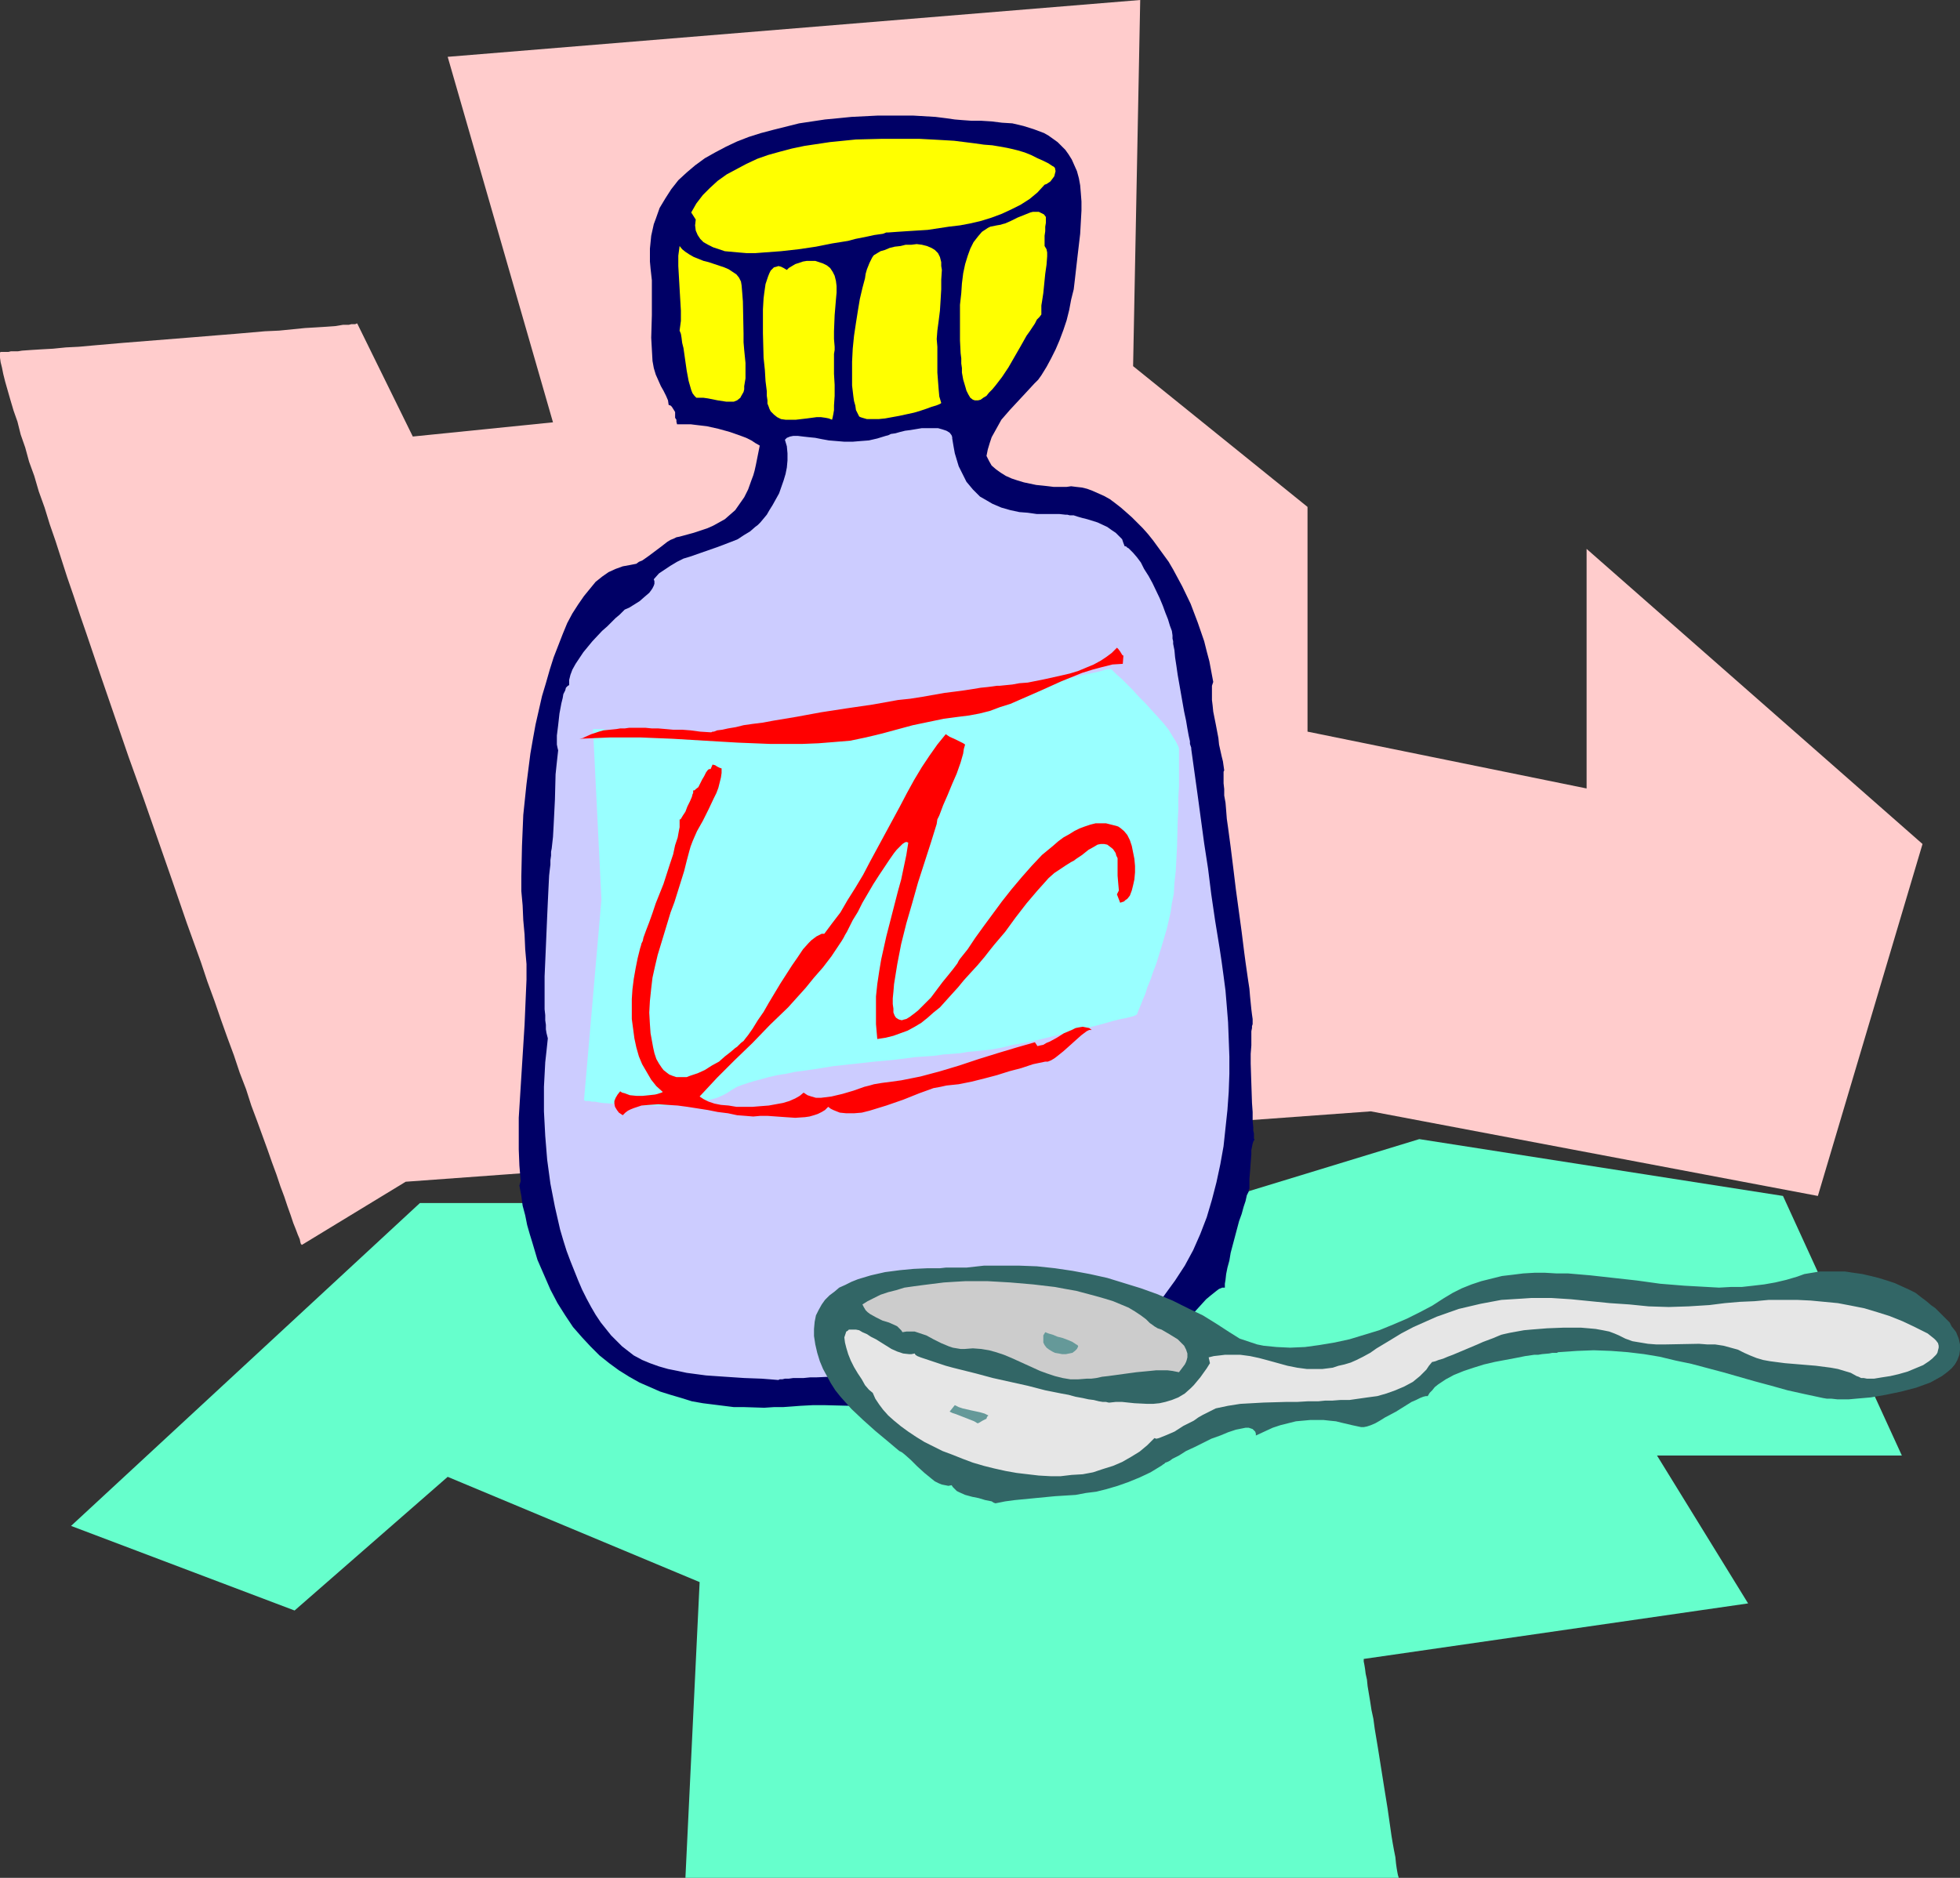<?xml version="1.0" encoding="UTF-8" standalone="no"?>
<svg
   version="1.0"
   width="129.724mm"
   height="124.317mm"
   id="svg17"
   sodipodi:docname="Medicine &amp; Spoon 1.wmf"
   xmlns:inkscape="http://www.inkscape.org/namespaces/inkscape"
   xmlns:sodipodi="http://sodipodi.sourceforge.net/DTD/sodipodi-0.dtd"
   xmlns="http://www.w3.org/2000/svg"
   xmlns:svg="http://www.w3.org/2000/svg">
  <rect width="100%" height="100%" fill="#333333" stroke="none"/>
  <sodipodi:namedview
     id="namedview17"
     pagecolor="#ffffff"
     bordercolor="#000000"
     borderopacity="0.25"
     inkscape:showpageshadow="2"
     inkscape:pageopacity="0.0"
     inkscape:pagecheckerboard="0"
     inkscape:deskcolor="#d1d1d1"
     inkscape:document-units="mm" />
  <defs
     id="defs1">
    <pattern
       id="WMFhbasepattern"
       patternUnits="userSpaceOnUse"
       width="6"
       height="6"
       x="0"
       y="0" />
  </defs>
  <path
     style="fill:#ffcccc;fill-opacity:1;fill-rule:evenodd;stroke:none"
     d="m 75.467,311.517 v -0.162 h -0.162 l -0.162,-0.485 -0.162,-0.808 -0.485,-1.131 -0.485,-1.293 -0.646,-1.616 -0.646,-1.939 -0.808,-2.262 -0.808,-2.424 -0.97,-2.585 -0.97,-2.908 -1.131,-3.07 -1.131,-3.232 -1.293,-3.555 -1.293,-3.555 -1.454,-3.878 -1.293,-4.039 -1.616,-4.201 -1.454,-4.363 -1.616,-4.363 -1.616,-4.524 -1.616,-4.686 -1.778,-4.847 -1.616,-4.847 -3.555,-9.856 -3.555,-10.341 -7.272,-20.843 -3.717,-10.341 -3.555,-10.341 -3.555,-10.341 -3.394,-10.018 -1.616,-4.686 -1.616,-4.847 -1.616,-4.686 -1.454,-4.524 -1.454,-4.524 -1.454,-4.201 -1.293,-4.201 -1.454,-4.039 -1.131,-3.878 -1.293,-3.555 -0.97,-3.555 -1.131,-3.232 -0.808,-3.232 -0.97,-2.747 L 2.586,100.015 1.939,97.753 1.293,95.491 0.808,93.552 0.485,91.936 0.162,90.644 0,89.513 v -0.808 -0.485 l 0.162,-0.162 v 0 H 0.97 1.454 2.101 l 0.646,-0.162 h 0.97 0.808 l 0.97,-0.162 2.262,-0.162 2.586,-0.162 2.909,-0.162 3.232,-0.323 3.232,-0.162 3.555,-0.323 3.717,-0.323 3.717,-0.323 8.08,-0.646 8.08,-0.646 7.918,-0.646 4.04,-0.323 3.717,-0.323 3.717,-0.323 3.555,-0.162 3.232,-0.323 3.232,-0.323 2.747,-0.162 2.586,-0.162 2.262,-0.162 0.97,-0.162 0.97,-0.162 h 0.808 0.646 l 0.646,-0.162 h 0.485 0.485 l 0.323,-0.162 h 0.162 L 103.262,109.225 138.329,105.67 111.989,14.219 285.224,0 l -1.778,91.613 43.632,35.223 v 56.228 l 69.811,14.219 v -59.944 l 84.032,73.84 -26.179,88.059 -111.827,-21.166 -241.43,17.612 z"
     id="path1" />
  <path
     style="fill:#66ffcc;fill-opacity:1;fill-rule:evenodd;stroke:none"
     d="m 105.04,301.015 -87.264,80.788 55.914,21.166 38.299,-33.446 63.024,26.337 -3.555,74.002 H 349.864 v -0.162 l -0.162,-0.485 -0.162,-0.808 -0.162,-0.969 -0.162,-1.131 -0.162,-1.616 -0.323,-1.616 -0.323,-1.777 -0.323,-1.939 -0.323,-2.262 -0.323,-2.262 -0.323,-2.262 -0.808,-5.009 -1.616,-10.179 -0.808,-4.847 -0.323,-2.424 -0.485,-2.262 -0.323,-2.1 -0.323,-1.939 -0.323,-1.939 -0.162,-1.616 -0.323,-1.454 -0.162,-1.293 -0.162,-0.969 -0.162,-0.808 v -0.323 -0.323 l 96.152,-13.895 -22.786,-37.001 h 61.246 l -29.734,-64.953 -90.981,-14.219 -52.358,15.996 z"
     id="path2" />
  <path
     style="fill:#000066;fill-opacity:1;fill-rule:evenodd;stroke:none"
     d="m 157.56,141.379 -1.778,0.323 -1.778,0.646 -1.778,0.808 -1.616,1.131 -1.616,1.293 -1.454,1.777 -1.454,1.777 -1.454,2.1 -1.454,2.262 -1.293,2.424 -1.131,2.747 -1.131,2.908 -1.131,2.908 -0.97,3.07 -0.97,3.393 -0.97,3.232 -0.808,3.555 -0.808,3.555 -0.646,3.555 -0.646,3.716 -0.97,7.594 -0.808,7.756 -0.323,7.756 -0.162,7.594 v 3.716 l 0.323,3.555 0.162,3.716 0.323,3.555 0.162,3.716 0.323,3.716 v 3.878 l -0.162,3.716 -0.323,7.594 -0.485,7.756 -0.485,7.756 -0.485,7.756 v 3.878 4.039 l 0.162,4.039 0.323,3.878 -0.323,1.131 0.485,2.585 0.323,2.424 0.646,2.424 0.485,2.424 0.646,2.262 0.646,2.1 1.293,4.363 1.616,3.716 1.616,3.716 1.778,3.393 1.939,3.07 1.939,2.908 2.262,2.585 2.101,2.262 2.262,2.262 2.424,1.939 2.424,1.777 2.586,1.616 2.586,1.454 2.586,1.131 2.586,1.131 2.586,0.808 2.747,0.808 2.586,0.808 2.747,0.485 2.586,0.323 2.586,0.323 2.586,0.323 h 2.586 l 5.01,0.162 2.424,-0.162 h 2.262 l 2.262,-0.162 2.101,-0.162 3.07,-0.162 h 3.07 l 6.302,0.162 6.464,0.162 h 3.232 l 3.232,-0.162 3.555,-0.162 3.555,0.162 h 1.616 1.778 3.07 l 0.646,-0.323 0.97,-0.485 0.97,-0.323 1.131,-0.323 1.293,-0.162 1.293,-0.323 1.454,-0.162 1.616,-0.323 3.232,-0.485 3.555,-0.485 3.878,-0.485 4.04,-0.808 4.04,-0.808 4.202,-0.969 4.04,-1.293 4.202,-1.454 1.939,-0.808 2.101,-0.969 1.778,-0.969 1.939,-1.131 1.778,-1.293 1.778,-1.131 1.778,-1.454 1.616,-1.616 0.485,-0.485 0.646,-0.646 0.485,-0.808 0.808,-0.808 1.616,-1.777 1.616,-1.777 1.616,-1.777 0.97,-0.808 0.808,-0.646 0.808,-0.646 0.646,-0.485 0.808,-0.323 h 0.646 v -0.969 l 0.162,-0.969 0.162,-1.454 0.323,-1.616 0.485,-1.777 0.323,-1.939 2.101,-7.917 0.646,-1.777 0.485,-1.777 0.485,-1.454 0.323,-1.454 0.485,-0.969 v -0.485 l 0.162,-0.162 v -1.616 -0.808 l 0.162,-1.939 0.162,-2.262 0.162,-2.1 v -0.969 l 0.162,-0.808 0.162,-0.808 0.162,-0.485 0.162,-0.323 0.162,-0.162 -0.162,-0.323 v -0.323 -0.485 -0.485 l -0.162,-0.646 v -0.808 l -0.162,-1.777 v -2.1 l -0.162,-2.262 -0.162,-4.847 -0.162,-5.009 v -2.424 l 0.162,-2.1 v -1.939 -1.616 l 0.162,-0.808 v -0.485 l 0.162,-0.485 v -0.485 -0.808 l -0.162,-1.131 -0.162,-1.293 -0.162,-1.616 -0.162,-1.616 -0.162,-1.939 -0.323,-2.1 -0.323,-2.262 -0.323,-2.262 -0.323,-2.424 -0.646,-5.17 -1.454,-10.664 -0.646,-5.332 -0.646,-5.17 -0.323,-2.424 -0.323,-2.424 -0.323,-2.262 -0.162,-2.1 -0.162,-1.939 -0.323,-1.777 v -1.616 l -0.162,-1.454 v -2.908 l 0.162,-0.323 -0.162,-1.131 -0.162,-1.131 -0.323,-1.293 -0.323,-1.454 -0.323,-1.454 -0.162,-1.616 -0.646,-3.393 -0.646,-3.232 -0.162,-1.616 -0.162,-1.293 v -1.454 -1.131 -0.969 l 0.323,-0.969 -0.485,-2.585 -0.485,-2.585 -0.646,-2.424 -0.646,-2.585 -1.616,-4.686 -1.778,-4.686 -2.101,-4.363 -2.262,-4.201 -1.131,-1.939 -2.586,-3.555 -1.293,-1.777 -1.293,-1.616 -1.293,-1.454 -1.454,-1.454 -1.293,-1.293 -1.454,-1.293 -1.293,-1.131 -1.454,-1.131 -1.293,-0.969 -1.454,-0.808 -1.454,-0.646 -1.454,-0.646 -1.293,-0.485 -1.293,-0.323 -1.454,-0.162 -1.293,-0.162 -1.131,0.162 h -0.97 -0.97 -1.293 l -1.293,-0.162 -1.454,-0.162 -1.616,-0.162 -3.07,-0.646 -1.616,-0.485 -1.454,-0.485 -1.454,-0.646 -1.293,-0.808 -1.131,-0.808 -1.131,-0.969 -0.646,-1.131 -0.646,-1.293 0.323,-1.616 0.485,-1.616 0.485,-1.454 0.808,-1.454 0.808,-1.454 0.808,-1.454 2.101,-2.424 2.101,-2.262 2.101,-2.262 1.939,-2.1 0.97,-0.969 0.808,-1.131 1.293,-2.1 1.131,-2.1 1.131,-2.262 0.97,-2.262 0.97,-2.585 0.808,-2.424 0.646,-2.585 0.485,-2.585 0.646,-2.585 0.323,-2.747 0.646,-5.655 0.646,-5.494 0.323,-5.817 v -2.262 l -0.162,-2.1 -0.162,-1.939 -0.323,-1.777 -0.485,-1.777 -0.646,-1.454 -0.646,-1.454 -0.808,-1.293 -0.808,-1.131 -0.97,-0.969 -0.97,-0.969 -1.131,-0.808 -1.131,-0.808 -1.131,-0.646 -1.293,-0.485 -1.293,-0.485 -2.586,-0.808 -2.747,-0.646 -2.586,-0.162 -2.586,-0.323 -2.586,-0.162 h -2.424 l -2.262,-0.162 -1.939,-0.162 -2.262,-0.323 -2.586,-0.323 -2.747,-0.162 -2.747,-0.162 h -2.909 -3.07 -3.07 l -3.232,0.162 -3.232,0.162 -3.232,0.323 -3.394,0.323 -3.232,0.485 -3.232,0.485 -3.232,0.808 -3.232,0.808 -3.07,0.808 -3.07,0.969 -2.909,1.131 -2.747,1.293 -2.747,1.454 -2.586,1.454 -2.424,1.777 -2.101,1.777 -2.101,1.939 -1.778,2.262 -1.454,2.262 -1.454,2.424 -0.97,2.747 -0.485,1.293 -0.646,2.908 -0.162,1.616 -0.162,1.616 v 1.616 1.616 l 0.162,1.777 0.323,2.908 v 2.908 5.817 l -0.162,5.655 0.162,2.908 0.162,2.908 0.323,1.777 0.485,1.616 0.646,1.454 0.646,1.454 0.646,1.131 0.646,1.293 0.485,1.131 0.162,1.131 0.485,0.162 0.323,0.323 0.808,1.293 v 0.646 0.323 0.485 l 0.323,0.485 v 0.485 l 0.162,0.646 h 0.97 1.131 1.293 l 1.293,0.162 2.747,0.323 2.909,0.646 2.909,0.808 2.747,0.969 1.293,0.485 1.293,0.646 0.97,0.646 1.131,0.646 -0.323,1.616 -0.323,1.616 -0.323,1.616 -0.323,1.454 -0.323,1.131 -0.485,1.293 -0.808,2.262 -0.97,1.939 -1.131,1.616 -1.131,1.616 -1.293,1.131 -1.293,1.131 -1.454,0.808 -1.454,0.808 -1.454,0.646 -3.394,1.131 -1.778,0.485 -1.778,0.485 -0.808,0.162 -0.646,0.323 -0.808,0.323 -0.808,0.485 -1.454,1.131 -3.232,2.424 -1.616,1.131 -0.808,0.323 -0.646,0.485 -0.808,0.162 z"
     id="path3" />
  <path
     style="fill:#ffff00;fill-opacity:1;fill-rule:evenodd;stroke:none"
     d="m 261.307,46.211 -1.778,1.939 -1.939,1.616 -2.262,1.454 -2.262,1.131 -2.424,1.131 -2.586,0.969 -2.586,0.808 -2.747,0.646 -2.586,0.485 -2.747,0.323 -5.333,0.808 -2.586,0.162 -2.586,0.162 -2.424,0.162 -2.262,0.162 h -0.485 l -0.808,0.323 -1.131,0.162 -1.131,0.162 -1.454,0.323 -1.616,0.323 -1.616,0.323 -1.778,0.485 -4.04,0.646 -4.04,0.808 -4.363,0.646 -4.363,0.485 -4.363,0.323 -2.101,0.162 h -2.101 l -1.939,-0.162 -1.778,-0.162 -1.778,-0.162 -1.454,-0.485 -1.454,-0.485 -1.293,-0.646 -1.131,-0.646 -0.808,-0.808 -0.646,-0.969 -0.485,-1.131 -0.162,-1.293 0.162,-1.454 -1.131,-1.777 1.293,-2.262 1.616,-2.1 1.778,-1.777 1.939,-1.777 2.262,-1.616 2.424,-1.293 2.424,-1.293 2.747,-1.293 2.747,-0.969 2.909,-0.808 3.07,-0.808 3.07,-0.646 3.232,-0.485 3.232,-0.485 3.232,-0.323 3.232,-0.323 6.464,-0.162 h 6.302 3.07 l 3.07,0.162 2.909,0.162 2.747,0.162 2.586,0.323 2.586,0.323 2.262,0.323 2.101,0.162 1.939,0.323 1.778,0.323 1.454,0.323 1.293,0.323 1.616,0.485 1.616,0.646 1.616,0.808 1.454,0.646 1.293,0.646 0.485,0.323 0.485,0.323 0.323,0.162 0.162,0.162 0.162,0.162 v 0 l 0.162,0.808 -0.162,0.646 -0.162,0.646 -0.485,0.646 -0.485,0.646 -0.485,0.323 -0.485,0.323 z"
     id="path4" />
  <path
     style="fill:#ffff00;fill-opacity:1;fill-rule:evenodd;stroke:none"
     d="m 186.163,87.574 0.162,1.616 0.162,1.616 v 1.293 2.585 l -0.162,0.969 -0.162,0.969 v 0.808 l -0.162,0.646 -0.646,1.131 -0.162,0.323 -0.808,0.646 -0.808,0.323 h -0.808 -1.131 l -2.101,-0.323 -2.424,-0.485 -1.131,-0.162 h -1.293 -0.485 l -0.485,-0.485 -0.485,-0.646 -0.323,-0.808 -0.323,-1.131 -0.323,-1.131 -0.485,-2.585 -0.808,-5.655 -0.323,-1.293 -0.162,-1.293 -0.162,-0.969 -0.323,-0.808 0.323,-2.424 v -2.585 l -0.162,-2.747 -0.162,-2.747 -0.323,-5.655 v -2.585 l 0.323,-2.424 0.646,0.808 0.808,0.646 0.97,0.646 1.131,0.646 2.424,0.969 1.293,0.323 1.454,0.485 2.424,0.808 1.131,0.485 0.97,0.646 0.97,0.646 0.646,0.808 0.485,0.969 0.162,0.969 0.162,1.939 0.162,2.1 0.162,8.079 v 2.1 z"
     id="path5" />
  <path
     style="fill:#ffff00;fill-opacity:1;fill-rule:evenodd;stroke:none"
     d="m 208.787,86.766 v 0.808 l -0.162,0.969 v 1.131 1.293 2.585 l 0.162,2.747 v 2.747 l -0.162,2.424 v 1.131 l -0.162,0.969 -0.162,0.808 -0.162,0.646 -0.808,-0.323 -0.808,-0.162 -1.131,-0.162 h -1.131 l -2.424,0.323 -2.747,0.323 h -1.293 -1.293 l -1.131,-0.162 -0.97,-0.485 -0.808,-0.646 -0.808,-0.808 -0.323,-0.646 -0.162,-0.485 -0.323,-0.808 v -0.808 l -0.162,-1.131 v -1.131 l -0.323,-2.585 -0.162,-2.747 -0.323,-3.07 -0.162,-6.14 v -3.07 -2.908 l 0.162,-2.747 0.162,-1.293 0.162,-1.131 0.162,-1.131 0.323,-0.969 0.323,-0.969 0.323,-0.808 0.323,-0.646 0.485,-0.485 0.323,-0.323 0.646,-0.162 0.485,-0.162 0.646,0.162 0.646,0.323 0.808,0.485 0.485,-0.485 0.808,-0.485 0.808,-0.485 0.97,-0.323 0.97,-0.323 0.97,-0.162 h 1.131 0.97 l 0.97,0.323 0.97,0.323 0.97,0.485 0.808,0.646 0.646,0.969 0.485,0.969 0.323,1.293 0.162,1.293 v 1.616 l -0.162,1.777 -0.162,1.939 -0.162,1.939 -0.162,4.039 v 1.939 z"
     id="path6" />
  <path
     style="fill:#ffff00;fill-opacity:1;fill-rule:evenodd;stroke:none"
     d="m 234.32,84.827 0.162,1.939 v 2.1 4.363 l 0.162,2.1 0.162,2.1 0.162,1.777 0.485,1.616 -0.162,0.162 -0.323,0.162 -0.808,0.323 -1.131,0.323 -1.293,0.485 -1.454,0.485 -1.616,0.485 -3.717,0.808 -1.778,0.323 -1.778,0.323 -1.616,0.162 h -1.616 -1.293 l -1.131,-0.323 -0.485,-0.162 -0.323,-0.162 -0.162,-0.323 -0.162,-0.323 -0.485,-0.969 -0.162,-1.131 -0.323,-1.131 -0.162,-1.131 -0.323,-2.747 v -2.908 -3.07 l 0.162,-3.232 0.323,-3.232 0.485,-3.232 0.485,-3.07 0.485,-2.908 0.646,-2.747 0.646,-2.424 0.162,-1.131 0.323,-1.131 0.323,-0.808 0.323,-0.808 0.323,-0.646 0.323,-0.646 0.323,-0.485 0.162,-0.162 0.808,-0.485 0.808,-0.485 1.131,-0.323 1.131,-0.485 1.293,-0.323 1.454,-0.162 1.293,-0.323 h 1.454 l 1.293,-0.162 1.293,0.162 1.293,0.323 1.131,0.485 0.808,0.485 0.808,0.808 0.485,0.969 0.323,1.293 v 0.969 l 0.162,0.969 -0.162,2.424 v 2.424 l -0.162,2.747 -0.162,2.585 -0.323,2.585 -0.323,2.424 z"
     id="path7" />
  <path
     style="fill:#ffff00;fill-opacity:1;fill-rule:evenodd;stroke:none"
     d="m 260.499,78.687 -0.485,0.646 -0.646,0.646 -0.485,0.969 -0.646,0.969 -0.646,0.969 -0.808,1.131 -1.454,2.585 -3.07,5.332 -1.616,2.424 -1.616,2.1 -0.808,0.969 -0.808,0.808 -0.646,0.808 -0.808,0.485 -0.646,0.485 -0.646,0.162 h -0.808 l -0.485,-0.162 -0.646,-0.485 -0.485,-0.808 -0.485,-0.969 -0.323,-1.131 -0.485,-1.616 -0.323,-1.777 v -1.131 l -0.162,-1.131 V 89.674 l -0.162,-1.293 -0.162,-3.232 v -3.07 -3.07 -2.747 l 0.323,-2.908 0.162,-2.424 0.323,-2.585 0.485,-2.262 0.646,-2.1 0.646,-1.777 0.808,-1.616 1.131,-1.454 0.97,-1.131 1.454,-0.969 0.646,-0.323 0.808,-0.162 0.808,-0.162 0.97,-0.162 0.485,-0.162 0.646,-0.162 1.454,-0.646 1.616,-0.808 1.616,-0.646 1.616,-0.646 0.646,-0.162 h 0.808 0.646 l 0.646,0.323 0.646,0.323 0.485,0.646 v 1.454 l -0.162,0.969 v 1.131 l -0.162,1.131 v 1.131 0.808 0.646 l 0.485,0.808 0.162,0.808 v 0.969 l -0.162,2.1 -0.323,2.262 -0.485,4.847 -0.323,2.1 -0.162,0.969 v 0.808 z"
     id="path8" />
  <path
     style="fill:#ccccff;fill-opacity:1;fill-rule:evenodd;stroke:none"
     d="m 293.304,158.99 v 0.323 0.485 l 0.162,0.646 v 0.646 l 0.323,1.616 0.162,1.777 0.323,2.1 0.323,2.262 1.616,9.21 0.485,2.262 0.323,1.939 0.323,1.777 0.323,1.454 v 0.646 l 0.323,0.969 v 0.323 l 1.616,11.633 0.808,5.978 0.808,5.978 0.97,6.301 0.808,6.463 0.97,6.625 1.131,6.948 0.485,3.232 0.485,3.555 0.485,3.716 0.323,3.878 0.323,4.039 0.162,4.201 0.162,4.363 v 4.363 l -0.162,4.524 -0.323,4.524 -0.485,4.524 -0.485,4.524 -0.808,4.524 -0.97,4.524 -1.131,4.363 -1.293,4.363 -1.616,4.201 -1.778,4.039 -2.101,3.878 -2.424,3.716 -1.293,1.777 -1.293,1.777 -1.293,1.777 -1.616,1.616 -1.454,1.454 -1.778,1.616 -1.616,1.293 -1.778,1.454 -1.939,1.293 -1.939,1.131 -1.939,1.131 -2.101,0.969 -2.262,0.969 -2.262,0.808 -2.424,0.808 -2.424,0.646 -2.586,0.646 -2.586,0.485 -2.747,0.323 -2.909,0.323 -2.909,0.162 h -3.07 -3.232 l -3.232,-0.162 -0.646,0.162 -0.97,0.162 -0.97,0.162 h -1.293 l -1.293,0.162 -1.616,0.162 -1.616,0.162 -1.616,0.162 -3.717,0.162 h -3.878 l -8.08,0.323 -4.04,0.162 h -3.878 l -3.555,0.162 h -1.454 l -1.616,0.162 h -1.293 -1.293 l -1.131,0.162 h -0.97 l -0.646,0.162 h -0.646 l -0.323,0.162 h -0.162 l -1.939,-0.162 -2.101,-0.162 -4.363,-0.162 -2.424,-0.162 -2.424,-0.162 -4.686,-0.323 -4.848,-0.646 -2.262,-0.485 -2.424,-0.485 -2.262,-0.646 -2.262,-0.808 -1.939,-0.808 -2.101,-1.131 -1.454,-1.131 -1.454,-1.131 -1.293,-1.293 -1.454,-1.454 -1.293,-1.616 -1.293,-1.616 -1.293,-1.939 -1.131,-1.939 -1.131,-2.1 -1.131,-2.262 -0.97,-2.262 -0.97,-2.424 -0.97,-2.424 -0.97,-2.585 -0.808,-2.585 -0.808,-2.747 -1.293,-5.655 -1.131,-5.817 -0.808,-5.978 -0.485,-5.978 -0.323,-6.14 v -6.14 l 0.323,-6.14 0.323,-2.908 0.323,-3.07 -0.162,-0.646 -0.162,-0.646 -0.162,-0.969 v -1.131 l -0.162,-1.131 v -1.293 l -0.162,-1.454 v -1.454 -3.232 -3.555 l 0.162,-3.716 0.162,-3.716 0.323,-7.594 0.162,-3.555 0.162,-3.393 0.162,-3.232 0.162,-1.454 0.162,-1.293 v -1.131 l 0.162,-1.131 v -0.969 l 0.162,-0.808 0.323,-2.908 0.162,-2.908 0.323,-6.463 0.162,-6.301 0.323,-3.07 0.323,-2.908 -0.162,-0.646 -0.162,-0.808 v -2.262 l 0.323,-2.585 0.323,-2.908 0.485,-2.585 0.323,-1.293 0.162,-0.969 0.485,-0.969 0.162,-0.646 0.485,-0.485 0.323,-0.162 v -1.293 l 0.323,-1.293 0.485,-1.293 0.808,-1.454 0.97,-1.454 0.97,-1.454 2.262,-2.747 2.424,-2.585 1.293,-1.131 1.131,-1.131 0.97,-0.969 0.97,-0.808 0.646,-0.646 0.646,-0.646 1.131,-0.485 1.293,-0.808 1.293,-0.808 1.293,-1.131 1.131,-0.969 0.485,-0.646 0.323,-0.485 0.323,-0.646 0.162,-0.485 v -0.646 l -0.162,-0.485 1.293,-1.454 1.454,-0.969 1.454,-0.969 1.616,-0.969 1.616,-0.808 1.616,-0.485 6.949,-2.424 3.394,-1.293 1.616,-0.646 1.454,-0.969 1.616,-0.969 1.293,-1.131 0.646,-0.485 0.646,-0.646 0.808,-0.969 0.808,-0.969 0.646,-1.131 0.808,-1.293 0.808,-1.454 0.808,-1.454 1.131,-3.232 0.485,-1.616 0.323,-1.616 0.162,-1.777 v -1.777 l -0.162,-1.777 -0.485,-1.616 0.485,-0.485 0.808,-0.323 0.808,-0.162 h 1.131 l 1.293,0.162 1.454,0.162 1.616,0.162 1.616,0.323 1.778,0.323 1.939,0.162 1.939,0.162 h 2.101 l 1.939,-0.162 2.101,-0.162 2.101,-0.485 2.101,-0.646 0.646,-0.162 0.646,-0.323 1.131,-0.162 1.131,-0.323 1.293,-0.323 1.293,-0.162 2.909,-0.485 h 1.454 1.293 1.293 l 1.131,0.323 0.97,0.323 0.808,0.485 0.485,0.646 0.162,0.485 v 0.323 l 0.323,1.939 0.323,1.777 0.485,1.616 0.485,1.616 0.646,1.293 0.646,1.293 0.646,1.293 0.808,0.969 0.808,0.969 0.97,0.969 0.808,0.808 1.131,0.646 1.939,1.131 2.262,0.969 2.262,0.646 2.262,0.485 2.101,0.162 2.262,0.323 h 1.939 1.939 1.778 l 1.454,0.162 h 0.485 l 0.646,0.162 h 0.97 l 0.97,0.323 1.131,0.323 1.293,0.323 2.586,0.808 2.424,1.131 1.131,0.808 0.97,0.646 0.808,0.808 0.808,0.808 0.323,0.969 0.323,0.808 h 0.323 l 0.323,0.323 0.323,0.162 0.323,0.323 0.808,0.808 0.97,1.131 0.97,1.293 0.808,1.616 1.131,1.777 0.97,1.777 1.778,3.716 0.808,1.939 0.646,1.777 0.646,1.616 0.485,1.616 0.485,1.293 z"
     id="path9" />
  <path
     style="fill:#99ffff;fill-opacity:1;fill-rule:evenodd;stroke:none"
     d="m 146.086,275.325 4.363,-50.25 -2.101,-42.656 h 0.646 0.646 0.808 l 1.131,0.162 h 1.454 1.454 l 1.778,0.162 h 1.778 2.101 l 2.101,0.162 h 2.262 l 4.686,0.162 5.171,0.162 h 10.504 5.171 4.848 2.424 2.101 l 2.262,-0.162 h 1.939 l 1.778,-0.162 1.616,-0.162 1.616,-0.162 1.293,-0.162 1.293,-0.323 1.616,-0.323 1.778,-0.323 1.939,-0.323 2.101,-0.485 2.262,-0.485 2.424,-0.485 2.586,-0.646 2.586,-0.485 2.747,-0.646 5.818,-1.293 11.635,-2.585 5.656,-1.293 2.747,-0.646 2.586,-0.646 2.586,-0.485 2.424,-0.646 2.262,-0.485 2.101,-0.485 1.939,-0.485 1.616,-0.323 1.616,-0.323 1.293,-0.323 0.97,-0.323 0.808,-0.162 h 0.323 0.323 v 0 l 0.162,0.162 0.162,0.162 0.323,0.323 0.323,0.323 0.485,0.485 1.131,0.969 1.293,1.293 1.454,1.454 1.454,1.616 1.616,1.616 3.232,3.555 1.454,1.616 1.293,1.616 0.97,1.616 0.808,1.293 0.323,0.646 0.323,0.646 0.162,0.485 v 0.323 6.786 2.424 l -0.162,2.747 v 2.908 l -0.162,3.07 -0.162,6.301 -0.162,3.07 -0.162,3.07 -0.323,2.908 -0.162,2.747 -0.485,2.424 -0.323,2.262 -0.485,2.1 -0.485,2.1 -1.293,4.363 -1.293,4.201 -0.808,2.1 -0.646,1.939 -0.808,1.939 -0.485,1.616 -0.646,1.454 -0.485,1.293 -0.485,1.131 -0.323,0.808 -0.162,0.485 h -0.162 v 0.162 0 h -0.162 l -0.323,0.162 -0.485,0.162 -0.646,0.162 -0.646,0.162 -0.646,0.162 -0.97,0.162 -1.939,0.485 -2.262,0.646 -2.424,0.646 -2.747,0.646 -2.747,0.808 -3.07,0.646 -5.979,1.454 -2.909,0.646 -2.909,0.485 -2.586,0.646 -2.586,0.485 -1.293,0.162 -1.454,0.162 -1.616,0.162 -1.778,0.162 -1.939,0.323 -2.101,0.162 -2.101,0.162 -2.262,0.323 -2.262,0.162 -2.424,0.162 -5.01,0.646 -5.171,0.485 -10.342,1.131 -5.01,0.808 -4.686,0.646 -2.262,0.485 -2.101,0.323 -2.101,0.485 -1.778,0.485 -1.778,0.485 -1.616,0.485 -1.454,0.485 -1.293,0.485 -1.131,0.646 -0.97,0.646 -0.808,0.485 -0.97,0.485 -1.131,0.485 -1.131,0.323 -2.424,0.646 -2.747,0.485 -2.909,0.323 -3.07,0.162 h -3.07 -2.909 l -3.07,-0.162 -2.747,-0.162 -2.424,-0.162 -2.262,-0.162 -0.97,-0.162 -0.808,-0.162 h -0.808 l -0.646,-0.162 h -0.485 -0.485 l -0.162,-0.162 z"
     id="path10" />
  <path
     style="fill:#ff0000;fill-opacity:1;fill-rule:evenodd;stroke:none"
     d="m 239.814,179.349 2.586,-0.323 2.586,-0.485 2.586,-0.646 2.586,-0.969 2.586,-0.808 2.586,-1.131 5.171,-2.262 5.01,-2.262 5.171,-2.1 2.586,-0.808 2.424,-0.646 2.586,-0.646 2.586,-0.162 0.162,-2.1 h -0.162 l -0.162,-0.162 -0.485,-0.808 -0.485,-0.646 -0.162,-0.162 -0.162,-0.162 -1.293,1.293 -1.293,0.969 -1.454,0.969 -1.778,0.969 -1.939,0.808 -1.939,0.808 -2.101,0.646 -2.101,0.485 -4.363,0.969 -4.04,0.808 -2.101,0.162 -1.778,0.323 -1.616,0.162 -1.616,0.162 h -0.646 l -1.131,0.162 -1.293,0.162 -1.616,0.162 -1.939,0.323 -2.101,0.323 -2.424,0.323 -2.586,0.323 -2.747,0.485 -2.747,0.485 -3.07,0.485 -3.07,0.323 -6.302,1.131 -6.626,0.969 -6.302,0.969 -6.141,1.131 -2.909,0.485 -2.909,0.485 -2.586,0.485 -2.586,0.323 -2.262,0.323 -1.939,0.485 -1.939,0.323 -1.454,0.323 -1.293,0.162 -0.808,0.323 h -0.323 l -0.323,0.162 h -0.162 v 0 l -2.586,-0.162 -2.424,-0.323 -2.101,-0.162 h -2.262 l -1.778,-0.162 -1.939,-0.162 h -1.616 l -1.616,-0.162 h -4.04 l -1.131,0.162 h -1.131 l -0.97,0.162 -1.616,0.162 -1.616,0.162 -1.131,0.323 -0.97,0.323 -0.97,0.323 -1.454,0.646 -0.646,0.323 -0.808,0.162 3.717,-0.162 3.878,-0.162 h 3.717 4.04 l 3.878,0.162 4.04,0.162 8.08,0.485 8.242,0.485 8.08,0.323 h 4.04 4.04 l 4.04,-0.162 4.04,-0.323 3.878,-0.323 3.878,-0.808 4.04,-0.969 7.757,-2.1 3.878,-0.808 3.878,-0.808 z"
     id="path11" />
  <path
     style="fill:#ff0000;fill-opacity:1;fill-rule:evenodd;stroke:none"
     d="m 206.201,233.638 h -0.646 l -0.646,0.323 -0.646,0.323 -0.646,0.485 -0.646,0.485 -0.646,0.646 -1.454,1.616 -1.293,1.939 -1.454,2.1 -1.454,2.262 -1.454,2.262 -2.909,4.847 -1.293,2.262 -1.454,2.1 -1.293,2.1 -1.131,1.616 -0.646,0.808 -0.485,0.646 -0.646,0.485 -0.485,0.485 -0.485,0.485 -0.485,0.323 -1.131,0.969 -1.454,1.131 -1.454,1.293 -1.778,0.969 -1.778,1.131 -1.778,0.808 -1.939,0.646 -0.808,0.323 h -0.97 -0.808 -0.808 l -0.97,-0.323 -0.808,-0.323 -0.646,-0.485 -0.808,-0.646 -0.485,-0.646 -0.646,-0.969 -0.646,-1.131 -0.485,-1.454 -0.323,-1.454 -0.323,-1.777 -0.323,-1.777 -0.162,-2.262 -0.162,-2.908 0.162,-2.908 0.323,-3.07 0.323,-2.747 0.646,-2.908 0.646,-2.747 1.616,-5.332 1.616,-5.332 0.97,-2.585 0.808,-2.585 1.616,-5.17 0.646,-2.585 0.646,-2.424 0.323,-1.131 0.485,-1.293 0.485,-1.131 0.646,-1.454 1.454,-2.585 1.454,-2.908 1.293,-2.747 0.646,-1.293 0.485,-1.293 0.323,-1.293 0.323,-1.293 0.162,-1.131 v -1.131 l -0.485,-0.162 -0.646,-0.323 -0.485,-0.323 -0.646,-0.162 -0.485,1.131 h -0.323 l -0.323,0.162 -0.485,0.646 -0.485,0.969 -0.485,0.808 -0.485,0.969 -0.485,0.969 -0.646,0.485 -0.323,0.323 h -0.323 v 0.162 0.485 l -0.162,0.323 -0.162,0.646 -0.485,1.131 -0.646,1.293 -0.485,1.293 -0.646,0.969 -0.485,0.808 -0.162,0.162 h -0.162 v 1.131 0.808 l -0.162,0.808 -0.323,1.777 -0.646,1.939 -0.485,2.262 -0.808,2.424 -1.616,5.009 -1.939,4.847 -0.808,2.424 -0.808,2.262 -0.808,2.1 -0.646,1.777 -0.162,0.808 -0.323,0.646 -0.162,0.646 -0.162,0.485 -0.646,2.585 -0.485,2.424 -0.485,2.747 -0.323,2.585 -0.162,2.424 v 2.585 2.424 l 0.323,2.424 0.323,2.424 0.485,2.262 0.646,2.262 0.808,1.939 1.131,1.939 1.131,1.939 1.293,1.616 1.616,1.454 -0.323,0.162 -0.485,0.162 -0.485,0.162 -0.646,0.162 -1.454,0.162 -1.616,0.162 h -1.616 l -1.616,-0.162 -1.293,-0.485 -0.646,-0.162 -0.485,-0.323 -0.646,0.808 -0.485,0.808 -0.323,0.808 v 0.646 l 0.162,0.808 0.485,0.808 0.485,0.646 0.97,0.646 0.646,-0.646 0.646,-0.485 0.646,-0.323 0.808,-0.323 1.939,-0.646 1.939,-0.162 2.262,-0.162 2.262,0.162 2.586,0.162 2.424,0.323 5.171,0.808 2.424,0.485 2.586,0.323 2.262,0.485 2.101,0.162 1.939,0.162 1.778,-0.162 h 1.778 l 2.262,0.162 2.262,0.162 2.424,0.162 2.424,-0.162 1.131,-0.162 1.131,-0.323 0.97,-0.323 0.97,-0.485 0.808,-0.485 0.808,-0.808 0.646,0.485 0.646,0.323 0.808,0.323 0.808,0.323 1.616,0.162 h 1.939 l 1.939,-0.162 1.939,-0.485 2.101,-0.646 2.101,-0.646 4.202,-1.454 4.04,-1.616 1.778,-0.646 1.778,-0.646 1.778,-0.323 1.454,-0.323 3.07,-0.323 3.232,-0.646 3.232,-0.808 3.07,-0.808 3.07,-0.969 3.07,-0.808 2.909,-0.969 3.07,-0.646 h 0.646 l 0.808,-0.323 0.808,-0.485 0.646,-0.485 1.616,-1.293 1.454,-1.293 1.616,-1.454 1.454,-1.293 0.646,-0.485 0.646,-0.485 0.646,-0.323 h 0.646 l -0.646,-0.485 -0.808,-0.162 -0.808,-0.162 -0.97,0.162 -0.808,0.162 -0.97,0.485 -1.939,0.808 -1.778,1.131 -1.778,0.969 -0.808,0.323 -0.808,0.485 -0.808,0.162 -0.646,0.162 -0.646,-0.969 -4.525,1.293 -4.848,1.454 -4.686,1.454 -4.848,1.616 -4.848,1.454 -4.848,1.293 -4.848,0.969 -2.424,0.323 -2.424,0.323 -0.97,0.162 -0.97,0.162 -1.131,0.323 -1.293,0.323 -2.747,0.969 -2.747,0.808 -2.747,0.646 -1.293,0.162 -1.293,0.162 h -1.293 l -1.131,-0.323 -0.97,-0.323 -0.97,-0.646 -0.97,0.808 -1.131,0.646 -1.454,0.646 -1.616,0.485 -1.778,0.323 -1.778,0.323 -2.101,0.162 -1.939,0.162 h -2.101 -1.939 l -1.939,-0.323 -1.939,-0.162 -1.616,-0.323 -1.454,-0.485 -1.293,-0.646 -0.97,-0.646 4.363,-4.686 4.363,-4.363 4.525,-4.363 4.363,-4.524 4.525,-4.363 4.363,-4.847 2.101,-2.585 2.262,-2.585 2.101,-2.747 1.939,-2.908 0.323,-0.485 0.323,-0.485 0.485,-0.808 0.323,-0.646 0.485,-0.808 0.485,-0.969 0.97,-1.939 1.293,-2.1 1.131,-2.262 2.747,-4.686 1.454,-2.262 1.293,-1.939 1.293,-1.939 1.131,-1.616 0.646,-0.808 0.485,-0.485 0.485,-0.485 0.485,-0.485 0.485,-0.323 0.323,-0.162 h 0.323 l 0.323,0.162 -0.485,3.07 -0.646,3.07 -0.646,3.07 -0.808,2.908 -1.454,5.655 -1.454,5.655 -0.646,2.908 -0.646,2.908 -0.485,2.908 -0.485,3.232 -0.323,3.07 v 3.393 3.555 l 0.323,3.716 2.101,-0.323 1.939,-0.485 1.778,-0.646 1.778,-0.646 1.778,-0.969 1.616,-0.969 1.616,-1.293 1.454,-1.293 1.616,-1.293 1.454,-1.616 1.454,-1.616 1.616,-1.777 1.454,-1.777 1.616,-1.777 1.778,-1.939 1.778,-2.1 1.131,-1.454 1.293,-1.616 2.747,-3.232 2.586,-3.555 2.747,-3.555 2.747,-3.232 1.454,-1.616 1.293,-1.454 1.454,-1.293 1.454,-0.969 1.454,-0.969 1.293,-0.808 0.646,-0.323 0.646,-0.485 1.454,-0.969 1.616,-1.293 1.454,-0.808 0.808,-0.485 0.808,-0.162 h 0.808 l 0.808,0.162 0.646,0.485 0.808,0.646 0.646,0.969 0.162,0.646 0.323,0.646 v 2.262 2.1 l 0.162,1.939 0.162,1.777 -0.485,0.969 0.808,2.1 0.485,-0.162 0.485,-0.162 0.323,-0.323 0.485,-0.323 0.646,-0.808 0.485,-1.293 0.323,-1.293 0.323,-1.454 0.162,-1.777 v -1.616 l -0.162,-1.777 -0.323,-1.616 -0.323,-1.616 -0.485,-1.454 -0.646,-1.293 -0.808,-0.969 -0.97,-0.808 -0.485,-0.323 -0.485,-0.162 -1.293,-0.323 -1.293,-0.323 h -1.293 -1.293 l -1.293,0.323 -1.454,0.485 -1.293,0.485 -1.293,0.646 -1.293,0.808 -1.454,0.808 -1.293,0.969 -1.293,1.131 -2.747,2.262 -2.586,2.747 -2.424,2.747 -2.586,3.07 -2.424,3.07 -2.262,3.07 -2.262,3.07 -2.101,2.908 -1.939,2.908 -1.939,2.424 -0.323,0.485 -0.323,0.646 -0.485,0.646 -0.485,0.646 -1.293,1.616 -1.454,1.777 -2.909,3.878 -1.616,1.616 -1.616,1.616 -0.808,0.646 -0.646,0.485 -0.646,0.485 -0.808,0.485 -0.646,0.162 -0.485,0.162 -0.646,-0.162 -0.323,-0.162 -0.485,-0.323 -0.323,-0.485 -0.323,-0.808 v -0.969 l -0.162,-1.131 v -1.454 l 0.162,-1.616 0.162,-1.939 0.808,-5.009 0.97,-5.009 1.293,-5.17 1.454,-5.009 1.454,-5.17 1.616,-5.009 1.616,-5.009 1.454,-4.686 0.162,-1.131 0.485,-0.969 0.97,-2.585 1.131,-2.585 1.131,-2.747 1.131,-2.585 0.97,-2.747 0.323,-1.131 0.323,-1.131 0.162,-1.131 0.323,-1.131 -0.485,-0.323 -0.646,-0.323 -1.293,-0.646 -1.454,-0.646 -0.485,-0.323 -0.485,-0.323 -2.101,2.585 -1.939,2.747 -1.939,2.908 -1.939,3.232 -1.778,3.232 -1.778,3.393 -7.434,13.734 -1.778,3.393 -1.939,3.232 -1.939,3.07 -1.778,3.07 -2.101,2.747 z"
     id="path12" />
  <path
     style="fill:#326666;fill-opacity:1;fill-rule:evenodd;stroke:none"
     d="m 249.025,376.148 2.424,-0.485 2.424,-0.323 5.01,-0.485 5.01,-0.485 5.171,-0.323 2.586,-0.485 2.586,-0.323 2.586,-0.646 2.747,-0.808 2.747,-0.969 2.747,-1.131 2.747,-1.293 2.909,-1.777 0.162,-0.162 0.323,-0.162 0.323,-0.323 0.485,-0.162 0.646,-0.323 0.646,-0.485 1.616,-0.808 1.778,-1.131 2.101,-0.969 4.202,-2.1 2.262,-0.808 1.939,-0.808 1.939,-0.646 1.616,-0.323 0.808,-0.162 h 0.808 l 0.485,0.162 0.485,0.162 0.323,0.323 0.323,0.323 0.162,0.485 v 0.485 l 2.101,-0.969 2.101,-0.969 1.939,-0.646 1.939,-0.485 1.939,-0.485 1.778,-0.162 1.778,-0.162 h 1.616 1.778 l 1.454,0.162 1.616,0.162 1.293,0.323 2.747,0.646 2.262,0.485 h 0.646 l 0.808,-0.162 0.97,-0.323 1.131,-0.485 1.131,-0.646 1.293,-0.808 2.747,-1.454 2.586,-1.616 1.293,-0.808 1.131,-0.485 0.97,-0.485 0.808,-0.323 0.646,-0.162 h 0.485 l 0.485,-0.808 0.646,-0.646 0.646,-0.808 0.808,-0.646 1.939,-1.293 2.101,-1.131 2.424,-0.969 2.424,-0.808 2.586,-0.808 2.747,-0.646 2.586,-0.485 2.586,-0.485 2.424,-0.485 2.262,-0.323 h 0.97 l 0.97,-0.162 1.778,-0.162 0.808,-0.162 h 0.485 0.646 l 0.323,-0.162 4.686,-0.323 4.202,-0.162 4.363,0.162 4.202,0.323 4.04,0.485 3.878,0.646 4.04,0.969 3.878,0.808 7.918,2.1 7.918,2.262 4.202,1.131 4.04,1.131 4.363,0.969 4.525,0.969 0.97,0.162 h 1.131 l 1.454,0.162 h 1.454 1.454 l 1.778,-0.162 3.717,-0.323 3.717,-0.646 3.878,-0.808 3.717,-0.969 1.778,-0.646 1.778,-0.646 1.454,-0.808 1.454,-0.808 1.293,-0.969 1.131,-0.969 0.808,-0.969 0.646,-1.131 0.485,-1.293 0.162,-1.293 v -1.293 l -0.323,-1.454 -0.646,-1.616 -0.485,-0.646 -0.646,-0.808 -0.485,-0.969 -0.808,-0.808 -0.808,-0.808 -0.97,-0.969 -0.97,-0.969 -1.131,-0.808 -1.131,-0.969 -1.293,-0.969 -1.454,-1.131 -1.616,-0.808 -1.778,-0.808 -1.778,-0.808 -1.939,-0.646 -2.101,-0.646 -1.939,-0.485 -2.101,-0.485 -2.262,-0.323 -2.101,-0.323 h -2.101 -2.101 -2.101 l -1.939,0.323 -1.939,0.323 -1.778,0.646 -2.747,0.808 -2.747,0.646 -2.747,0.485 -2.747,0.323 -2.909,0.323 h -2.747 l -2.909,0.162 -2.909,-0.162 -5.818,-0.323 -5.979,-0.485 -5.818,-0.808 -5.818,-0.646 -5.818,-0.646 -5.656,-0.485 h -2.909 l -2.747,-0.162 h -2.747 l -2.747,0.162 -2.586,0.323 -2.747,0.323 -2.586,0.646 -2.586,0.646 -2.424,0.808 -2.424,0.969 -2.262,1.131 -2.424,1.454 -2.747,1.777 -3.07,1.616 -3.232,1.616 -3.394,1.454 -3.555,1.454 -3.717,1.131 -3.717,1.131 -3.717,0.808 -3.878,0.646 -3.555,0.485 -3.717,0.162 -3.394,-0.162 -1.616,-0.162 -1.616,-0.162 -1.616,-0.323 -1.454,-0.485 -1.454,-0.485 -1.454,-0.485 -1.293,-0.808 -1.293,-0.808 -3.232,-2.1 -3.394,-2.1 -3.717,-1.777 -3.878,-1.939 -3.878,-1.616 -4.04,-1.454 -4.202,-1.293 -4.202,-1.293 -4.363,-0.969 -4.363,-0.808 -4.363,-0.646 -4.525,-0.485 -4.363,-0.162 h -4.525 -4.363 l -4.363,0.485 h -0.646 -4.525 l -1.454,0.162 h -3.07 l -3.555,0.162 -3.394,0.323 -3.717,0.485 -3.555,0.808 -1.616,0.485 -1.616,0.485 -1.616,0.646 -1.616,0.808 -1.454,0.646 -1.131,0.969 -1.293,0.969 -1.131,1.131 -0.808,1.131 -0.808,1.454 -0.646,1.293 -0.323,1.616 -0.162,1.777 v 1.777 l 0.323,2.1 0.485,2.1 0.646,2.1 0.808,1.939 0.97,1.777 0.97,1.777 1.131,1.777 1.293,1.616 2.747,3.07 2.909,2.747 3.07,2.747 2.909,2.424 3.07,2.585 0.646,0.323 0.808,0.646 1.454,1.293 1.616,1.616 1.778,1.616 1.778,1.454 0.808,0.646 0.97,0.485 0.808,0.323 0.808,0.162 0.808,0.162 0.808,-0.162 0.323,0.485 0.485,0.485 0.485,0.485 0.646,0.323 1.454,0.646 1.778,0.485 0.808,0.162 0.808,0.162 1.616,0.485 1.616,0.323 0.485,0.323 z"
     id="path13" />
  <path
     style="fill:#e6e6e6;fill-opacity:1;fill-rule:evenodd;stroke:none"
     d="m 218.321,348.518 -0.97,-0.808 -0.97,-1.131 -0.808,-1.454 -0.97,-1.454 -0.97,-1.616 -0.808,-1.616 -0.646,-1.616 -0.485,-1.616 -0.323,-1.293 -0.162,-1.293 0.162,-0.485 0.162,-0.485 0.162,-0.485 0.323,-0.162 0.323,-0.323 h 0.485 0.646 0.646 l 0.808,0.162 0.808,0.485 1.131,0.485 0.97,0.646 1.293,0.646 1.293,0.808 2.586,1.616 1.454,0.646 1.454,0.485 1.454,0.162 h 0.646 l 0.808,-0.162 0.162,0.323 0.485,0.323 0.808,0.323 0.97,0.323 0.97,0.323 1.454,0.485 1.454,0.485 1.454,0.485 1.778,0.485 1.939,0.485 3.878,0.969 4.202,1.131 4.363,0.969 4.363,0.969 4.363,1.131 4.04,0.808 1.778,0.323 1.778,0.485 1.778,0.323 1.454,0.323 1.293,0.162 1.293,0.323 0.97,0.162 h 0.808 l 0.646,0.162 h 0.323 l 1.454,-0.162 h 1.616 l 3.07,0.323 3.232,0.162 h 1.454 l 1.616,-0.162 1.454,-0.323 1.616,-0.485 1.616,-0.646 1.616,-0.969 1.454,-1.293 0.808,-0.808 0.808,-0.969 0.808,-0.969 0.808,-1.131 0.808,-1.131 0.808,-1.293 -0.323,-1.454 1.293,-0.323 1.454,-0.162 1.293,-0.162 h 1.293 2.586 l 2.424,0.323 2.262,0.485 2.424,0.646 4.686,1.293 2.424,0.485 2.424,0.323 h 2.424 1.454 l 2.586,-0.323 1.454,-0.485 1.454,-0.323 1.616,-0.485 1.454,-0.646 1.616,-0.808 1.778,-0.969 1.616,-1.131 3.232,-1.939 2.909,-1.777 3.07,-1.616 2.909,-1.293 2.909,-1.293 2.747,-0.969 2.747,-0.969 2.747,-0.646 2.747,-0.646 2.586,-0.485 2.586,-0.485 2.586,-0.162 2.586,-0.162 2.424,-0.162 h 4.848 l 5.01,0.323 4.848,0.485 4.848,0.485 4.848,0.323 4.848,0.485 5.01,0.162 5.01,-0.162 2.586,-0.162 2.586,-0.162 3.878,-0.485 3.717,-0.323 3.717,-0.162 3.555,-0.323 h 3.555 3.555 l 3.394,0.162 3.394,0.323 3.394,0.323 3.394,0.646 3.232,0.646 3.232,0.969 3.07,0.969 3.232,1.293 3.07,1.454 3.232,1.616 0.808,0.646 0.808,0.646 0.485,0.485 0.485,0.646 0.162,0.646 v 0.485 l -0.162,0.646 -0.162,0.646 -0.323,0.485 -0.485,0.485 -0.485,0.485 -0.808,0.646 -1.454,0.969 -1.939,0.808 -1.939,0.808 -2.262,0.646 -2.101,0.485 -2.101,0.323 -1.939,0.323 h -1.778 l -0.808,-0.162 h -0.646 l -0.646,-0.323 -0.485,-0.162 -1.454,-0.808 -1.616,-0.485 -1.616,-0.485 -1.778,-0.323 -3.717,-0.485 -7.757,-0.646 -3.717,-0.485 -1.778,-0.323 -1.616,-0.485 -1.616,-0.646 -1.454,-0.646 -1.616,-0.808 -1.778,-0.485 -1.778,-0.485 -2.101,-0.323 h -1.939 l -2.101,-0.162 -8.565,0.162 h -2.101 l -2.101,-0.162 -1.939,-0.323 -1.939,-0.323 -1.778,-0.646 -1.616,-0.808 -1.131,-0.485 -1.293,-0.485 -1.616,-0.323 -1.778,-0.323 -1.778,-0.162 -1.939,-0.162 h -4.202 l -4.202,0.162 -4.04,0.323 -1.778,0.162 -1.778,0.323 -1.778,0.323 -1.454,0.323 -0.646,0.162 -0.808,0.323 -1.131,0.485 -1.293,0.485 -1.293,0.485 -1.454,0.646 -3.07,1.293 -3.07,1.293 -1.293,0.485 -1.131,0.485 -1.131,0.323 -0.808,0.323 -0.646,0.162 h -0.162 v 0 l -0.808,0.969 -0.646,0.969 -0.808,0.808 -0.808,0.808 -1.778,1.454 -2.101,1.131 -2.262,0.969 -2.262,0.808 -2.262,0.646 -2.424,0.323 -2.262,0.323 -2.262,0.323 h -2.262 l -2.101,0.162 h -1.778 l -1.616,0.162 h -1.454 -1.131 l -2.747,0.162 h -2.747 l -5.656,0.162 -2.909,0.162 -2.909,0.162 -3.07,0.485 -3.07,0.646 -0.646,0.323 -0.646,0.323 -0.97,0.485 -0.97,0.485 -1.131,0.646 -1.131,0.808 -2.586,1.293 -2.262,1.454 -1.131,0.485 -1.131,0.485 -0.808,0.323 -0.808,0.323 -0.646,0.162 -0.485,-0.162 -1.778,1.777 -1.939,1.616 -2.101,1.293 -2.262,1.293 -2.262,0.969 -2.586,0.808 -2.424,0.808 -2.586,0.485 -2.747,0.162 -2.747,0.323 h -2.586 l -2.909,-0.162 -2.747,-0.323 -2.747,-0.323 -2.747,-0.485 -2.909,-0.646 -2.586,-0.646 -2.747,-0.808 -2.586,-0.969 -2.424,-0.969 -2.586,-0.969 -2.262,-1.131 -2.262,-1.131 -2.101,-1.293 -1.939,-1.293 -1.778,-1.293 -1.778,-1.454 -1.454,-1.293 -1.293,-1.454 -0.97,-1.293 -0.97,-1.454 z"
     id="path14" />
  <path
     style="fill:#cccccc;fill-opacity:1;fill-rule:evenodd;stroke:none"
     d="m 294.92,343.348 -0.808,-0.162 -0.808,-0.162 -1.293,-0.162 h -2.747 l -1.616,0.162 -3.394,0.323 -3.555,0.485 -3.555,0.485 -1.454,0.162 -1.454,0.323 -1.293,0.162 h -1.131 l -2.101,0.162 h -1.939 l -1.939,-0.323 -1.939,-0.485 -1.939,-0.646 -1.778,-0.646 -3.555,-1.616 -3.555,-1.616 -1.939,-0.808 -1.939,-0.646 -1.778,-0.485 -1.939,-0.323 -2.101,-0.162 -2.101,0.162 h -0.97 l -0.97,-0.162 -0.97,-0.162 -0.97,-0.323 -1.939,-0.808 -1.939,-0.969 -1.778,-0.969 -1.939,-0.646 -0.97,-0.323 h -1.131 -0.97 l -0.97,0.162 -0.323,-0.485 -0.485,-0.485 -0.485,-0.485 -0.646,-0.323 -1.454,-0.646 -1.616,-0.485 -1.616,-0.808 -1.454,-0.808 -0.646,-0.485 -0.485,-0.485 -0.485,-0.808 -0.323,-0.646 1.293,-0.808 1.616,-0.808 1.616,-0.808 1.939,-0.646 1.939,-0.485 2.101,-0.646 2.262,-0.323 2.424,-0.323 2.586,-0.323 2.586,-0.323 2.586,-0.162 2.747,-0.162 h 5.656 l 5.656,0.323 5.656,0.485 5.494,0.646 2.586,0.485 2.747,0.485 2.424,0.646 2.424,0.646 2.262,0.646 2.101,0.646 1.939,0.808 1.939,0.808 1.616,0.969 1.454,0.969 1.293,0.969 0.97,0.969 0.485,0.323 0.646,0.485 0.808,0.485 0.97,0.323 1.939,1.131 2.101,1.293 0.808,0.808 0.808,0.808 0.485,0.969 0.323,0.969 v 0.969 l -0.162,0.646 -0.162,0.485 -0.323,0.646 -0.485,0.646 -0.485,0.646 z"
     id="path15" />
  <path
     style="fill:#659999;fill-opacity:1;fill-rule:evenodd;stroke:none"
     d="m 269.71,336.885 -0.162,-0.323 -0.323,-0.162 -0.97,-0.646 -1.131,-0.485 -1.293,-0.485 -1.293,-0.323 -1.131,-0.485 -1.131,-0.323 -0.808,-0.323 -0.485,0.808 v 0.969 0.808 l 0.323,0.646 0.485,0.646 0.646,0.485 0.808,0.485 0.646,0.323 0.97,0.162 0.808,0.162 h 0.97 l 0.808,-0.162 0.808,-0.162 0.646,-0.485 0.485,-0.485 z"
     id="path16" />
  <path
     style="fill:#659999;fill-opacity:1;fill-rule:evenodd;stroke:none"
     d="m 244.501,356.112 h 0.162 l 0.323,-0.162 0.808,-0.485 0.97,-0.485 0.162,-0.485 0.323,-0.323 -0.97,-0.485 -1.131,-0.323 -2.262,-0.485 -2.101,-0.485 -0.97,-0.323 -0.97,-0.485 -1.293,1.616 0.646,0.323 0.97,0.323 3.717,1.454 0.808,0.323 z"
     id="path17" />
</svg>
